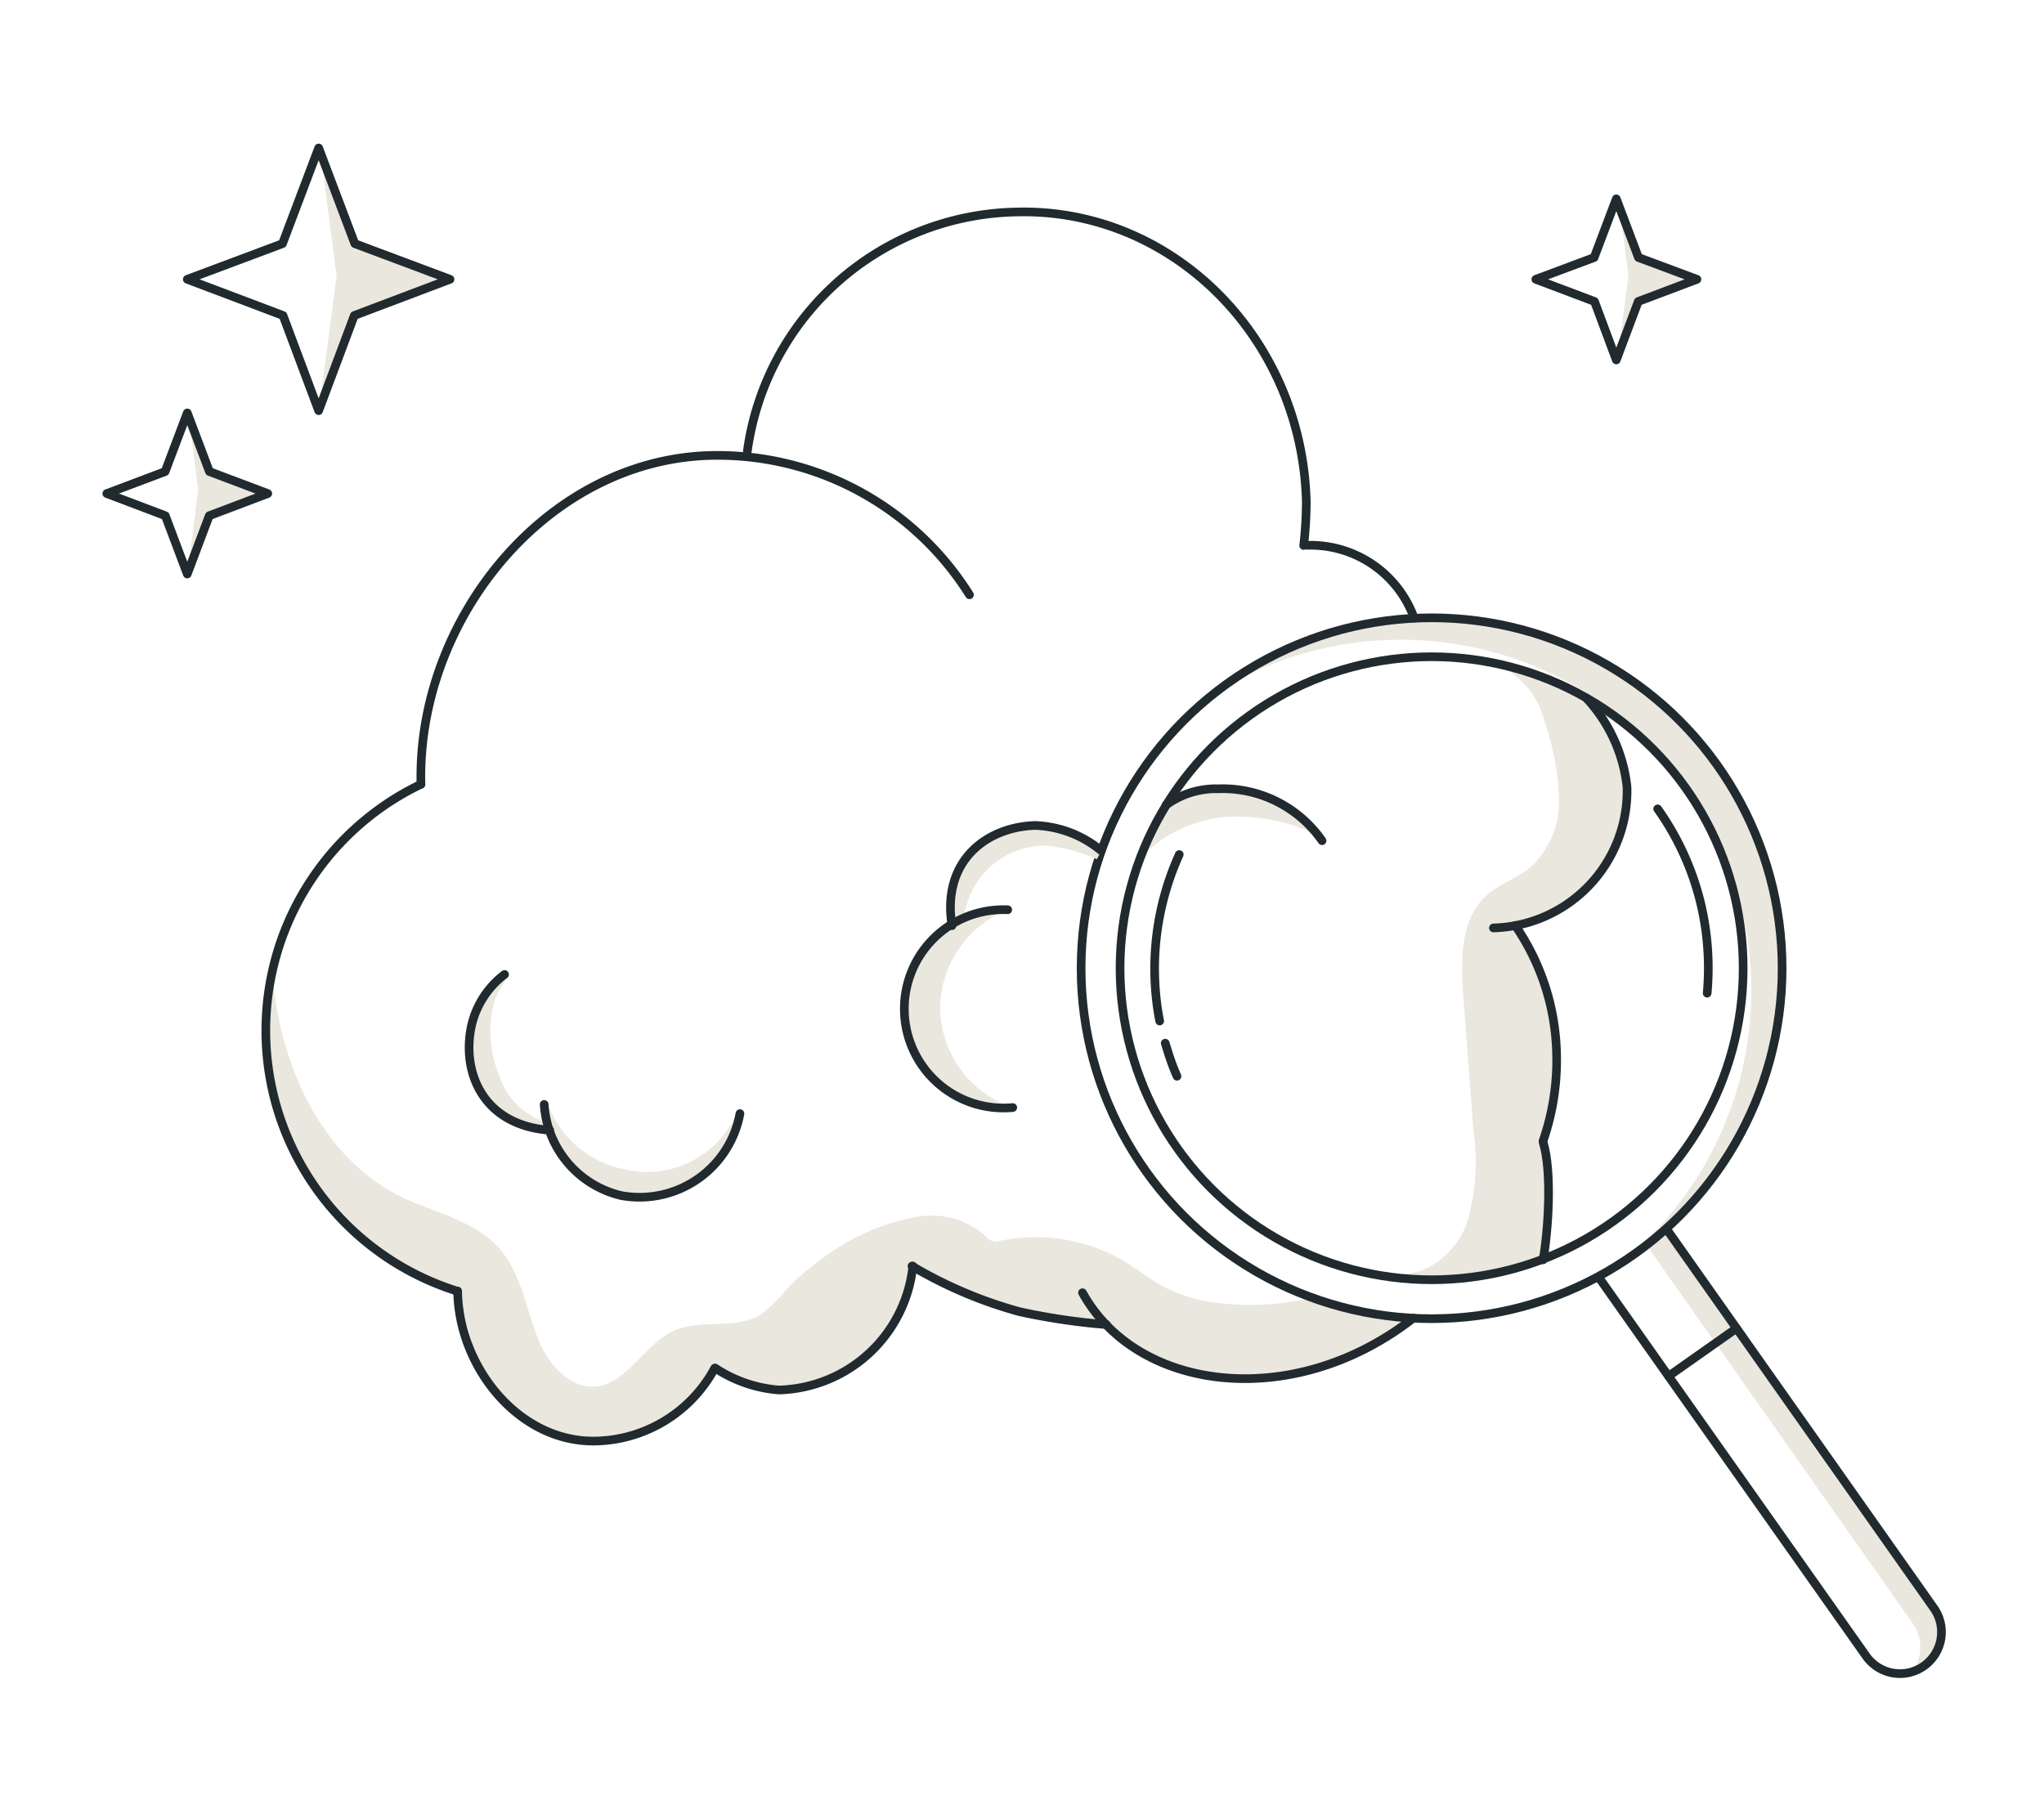 <svg viewBox="0 0 118.09 105.06" xmlns="http://www.w3.org/2000/svg"><defs><style>.cls-1{isolation:isolate;}.cls-2{fill:#eae7de;mix-blend-mode:multiply;}.cls-3{fill:none;stroke:#212a2e;stroke-linecap:round;stroke-linejoin:round;stroke-width:0.5px;}</style></defs><g class="cls-1"><g data-name="Layer 1" id="Layer_1"><polygon points="18.45 8.35 19.45 15.94 18.45 23.53 20.51 18.02 26.04 15.94 20.54 13.87 18.45 8.35" class="cls-2"></polygon><polygon points="10.86 23.66 11.45 28.31 10.86 32.97 12.13 29.59 15.51 28.31 12.14 27.04 10.86 23.66" class="cls-2"></polygon><polygon points="93.48 11.28 94.08 15.94 93.48 20.59 94.75 17.22 98.14 15.94 94.76 14.67 93.48 11.28" class="cls-2"></polygon><path d="M86.26,38.31a4.88,4.88,0,0,1,3,3.47,15,15,0,0,1,.81,4.38,5.17,5.17,0,0,1-1.7,4c-.75.6-1.72.91-2.45,1.55-1.57,1.38-1.54,3.8-1.38,5.88l.59,7.79a12.1,12.1,0,0,1-.43,5.43c-.68,1.7-2.45,3.11-4.25,2.75a14.8,14.8,0,0,0,8.65-.78,16.88,16.88,0,0,0,0-6.8s1.69-6.51-.63-10.84c-.13-.24-.83-1.44-1-1.64l2.1-.71,1-.64,1.37-1.26,1.06-1.56.87-2V43.84l-1.44-3-1.34-.79-4.94-1.77Z" class="cls-2"></path><path d="M75.71,75a14.91,14.91,0,0,1-5.24.3,9.45,9.45,0,0,1-3-.82c-.92-.46-1.73-1.13-2.62-1.66a10.1,10.1,0,0,0-7.16-1.1.78.78,0,0,1-.34,0,.84.84,0,0,1-.38-.27,4.67,4.67,0,0,0-4-1.13,12.6,12.6,0,0,0-5.13,2.16,18.18,18.18,0,0,0-2.21,1.81A10,10,0,0,1,43.91,76c-1.51.84-3.48.2-5,.91-1.75.8-2.72,3.15-4.64,3.22-1.44,0-2.55-1.27-3.11-2.59-.76-1.8-1-3.88-2.28-5.36-1.42-1.64-3.73-2.09-5.66-3-5-2.46-7.35-8.36-7.54-13.89l-.42,4,.3,3.38,1.65,4.53,3.42,4.3,1.87,1.27L25,74.14l1.44.46,1.2,4.34,1.06,1.53,1.79,1.79,1.83.75,3.22.26L38,82.42l2.11-1.52,1.22-1.84,3,1.26,3.7-.66,2-1.14,1.15-1.16,1.11-2,.55-2.15L54.2,74l2.13.9,1.83.76,1.32.32,2.26.44,2.18.17L65.4,78l2.79,1.23,3.16.47,1,.13,1.19-.18,1.22-.14L76,79.21l1.8-.72,1.56-.79.91-.53.92-.63.49-.37" class="cls-2"></path><path d="M67.38,46.51a5.81,5.81,0,0,1,3-.92,7,7,0,0,1,6,2.95h0c-1.26-1-3.49-1.39-5.28-1.35a7.61,7.61,0,0,0-4.81,2Z" class="cls-2"></path><path d="M67.38,46.51a4.91,4.91,0,0,1,3-.93,7,7,0,0,1,6,3" class="cls-3"></path><path d="M91.63,40.32A8.93,8.93,0,0,1,94,45.49a7.93,7.93,0,0,1-7.72,8.13" class="cls-3"></path><path d="M87.54,53.48a13.56,13.56,0,0,1,2.39,7.45,14.23,14.23,0,0,1-.78,5" class="cls-3"></path><path d="M89.15,66c.53,1.7.3,5.12,0,6.8" class="cls-3"></path><path d="M99.25,44.28A20.25,20.25,0,0,1,94.38,72.5c-.26.19-.53.36-.8.53A20.25,20.25,0,0,0,70.27,40c.25-.2.5-.39.76-.57A20.25,20.25,0,0,1,99.25,44.28Z" class="cls-2"></path><path d="M96.3,71.06l15.43,21.87a2.39,2.39,0,0,1-.58,3.34,2,2,0,0,1-.67.32,2.38,2.38,0,0,0,0-2.82L95.1,71.91Z" class="cls-2"></path><circle r="20.25" cy="55.95" cx="82.71" class="cls-3"></circle><circle r="18" cy="55.95" cx="82.71" class="cls-3"></circle><path d="M67,59a14.69,14.69,0,0,1-.23-1.62,16,16,0,0,1,1.36-8" class="cls-3"></path><path d="M68,62.19a13.38,13.38,0,0,1-.5-1.33l-.18-.58" class="cls-3"></path><path d="M95.77,46.74a15.82,15.82,0,0,1,2.53,5.65,16.12,16.12,0,0,1,.33,5" class="cls-3"></path><path d="M96.31,71.06l15.42,21.87a2.4,2.4,0,0,1-.58,3.34h0a2.39,2.39,0,0,1-3.34-.58L92.38,73.83" class="cls-3"></path><line y2="76.76" x2="100.32" y1="79.52" x1="96.4" class="cls-3"></line><path d="M42.75,64.35a5.88,5.88,0,0,1-6.83,4.74,5.78,5.78,0,0,1-4.48-5.26l.2-.08a5.89,5.89,0,0,0,4.49,3.83,5.63,5.63,0,0,0,6.42-3.24Z" class="cls-2"></path><path d="M31.76,65.31c-3.86-.29-5.09-3.34-4.53-6a5.19,5.19,0,0,1,1.92-3.05c.17.3,0,.42-.15.7a7,7,0,0,0-.43.87,6.57,6.57,0,0,0,.26,4.28,4.18,4.18,0,0,0,2.8,2.77Z" class="cls-2"></path><path d="M24.32,45.32c-.24-9.48,7.21-18.73,16.69-19a17.17,17.17,0,0,1,15,8.05" class="cls-3"></path><path d="M43.18,26.05a16,16,0,0,1,15.56-13.8c9-.23,16.49,7.27,16.73,16.75a23.35,23.35,0,0,1-.15,2.52" class="cls-3"></path><path d="M26.39,74.6a15.78,15.78,0,0,1-2.07-29.28" class="cls-3"></path><path d="M75.54,31.51a6.37,6.37,0,0,1,6.16,4.2" class="cls-3"></path><path d="M81.65,76.17a17.26,17.26,0,0,1-2.32,1.53c-6.41,3.53-13.93,2.17-16.79-3" class="cls-3"></path><path d="M63.92,76.54a37.23,37.23,0,0,1-5-.74,25.18,25.18,0,0,1-6.23-2.64" class="cls-3"></path><path d="M41.29,79.06a8,8,0,0,1-6.85,4.21c-4.43.11-7.94-4.24-8-8.67" class="cls-3"></path><path d="M52.74,73.16A8,8,0,0,1,45,80.32a7.75,7.75,0,0,1-3.67-1.26" class="cls-3"></path><path d="M42.75,64.35a5.9,5.9,0,0,1-6.84,4.74,5.79,5.79,0,0,1-4.47-5.27" class="cls-3"></path><path d="M31.76,65.31c-3.86-.29-5.09-3.34-4.53-6a5.14,5.14,0,0,1,1.92-3" class="cls-3"></path><path d="M54.32,58.35A6.14,6.14,0,0,0,58.51,64h0a5.72,5.72,0,1,1-.29-11.42h0A6.14,6.14,0,0,0,54.32,58.35Z" class="cls-2"></path><path d="M63.64,49.14l-.27.51a10.11,10.11,0,0,0-2.8-.78,4.71,4.71,0,0,0-4.88,4.25l-.65.37c-.61-3.82,2.08-5.73,4.82-5.8A6.46,6.46,0,0,1,63.64,49.14Z" class="cls-2"></path><path d="M58.51,64a5.73,5.73,0,1,1-.29-11.43" class="cls-3"></path><path d="M55,53.49c-.61-3.82,2.08-5.72,4.82-5.79a6.32,6.32,0,0,1,3.78,1.44" class="cls-3"></path><polygon points="18.41 23.73 16.35 18.23 10.82 16.14 16.32 14.08 18.41 8.55 20.5 14.08 26 16.14 20.47 18.23 18.41 23.73" class="cls-3"></polygon><polygon points="10.82 33.17 9.55 29.8 6.17 28.52 9.54 27.25 10.82 23.86 12.1 27.25 15.47 28.52 12.09 29.8 10.82 33.17" class="cls-3"></polygon><polygon points="93.38 20.8 92.12 17.42 88.73 16.14 92.1 14.88 93.38 11.49 94.66 14.88 98.04 16.14 94.65 17.42 93.38 20.8" class="cls-3"></polygon></g></g></svg>